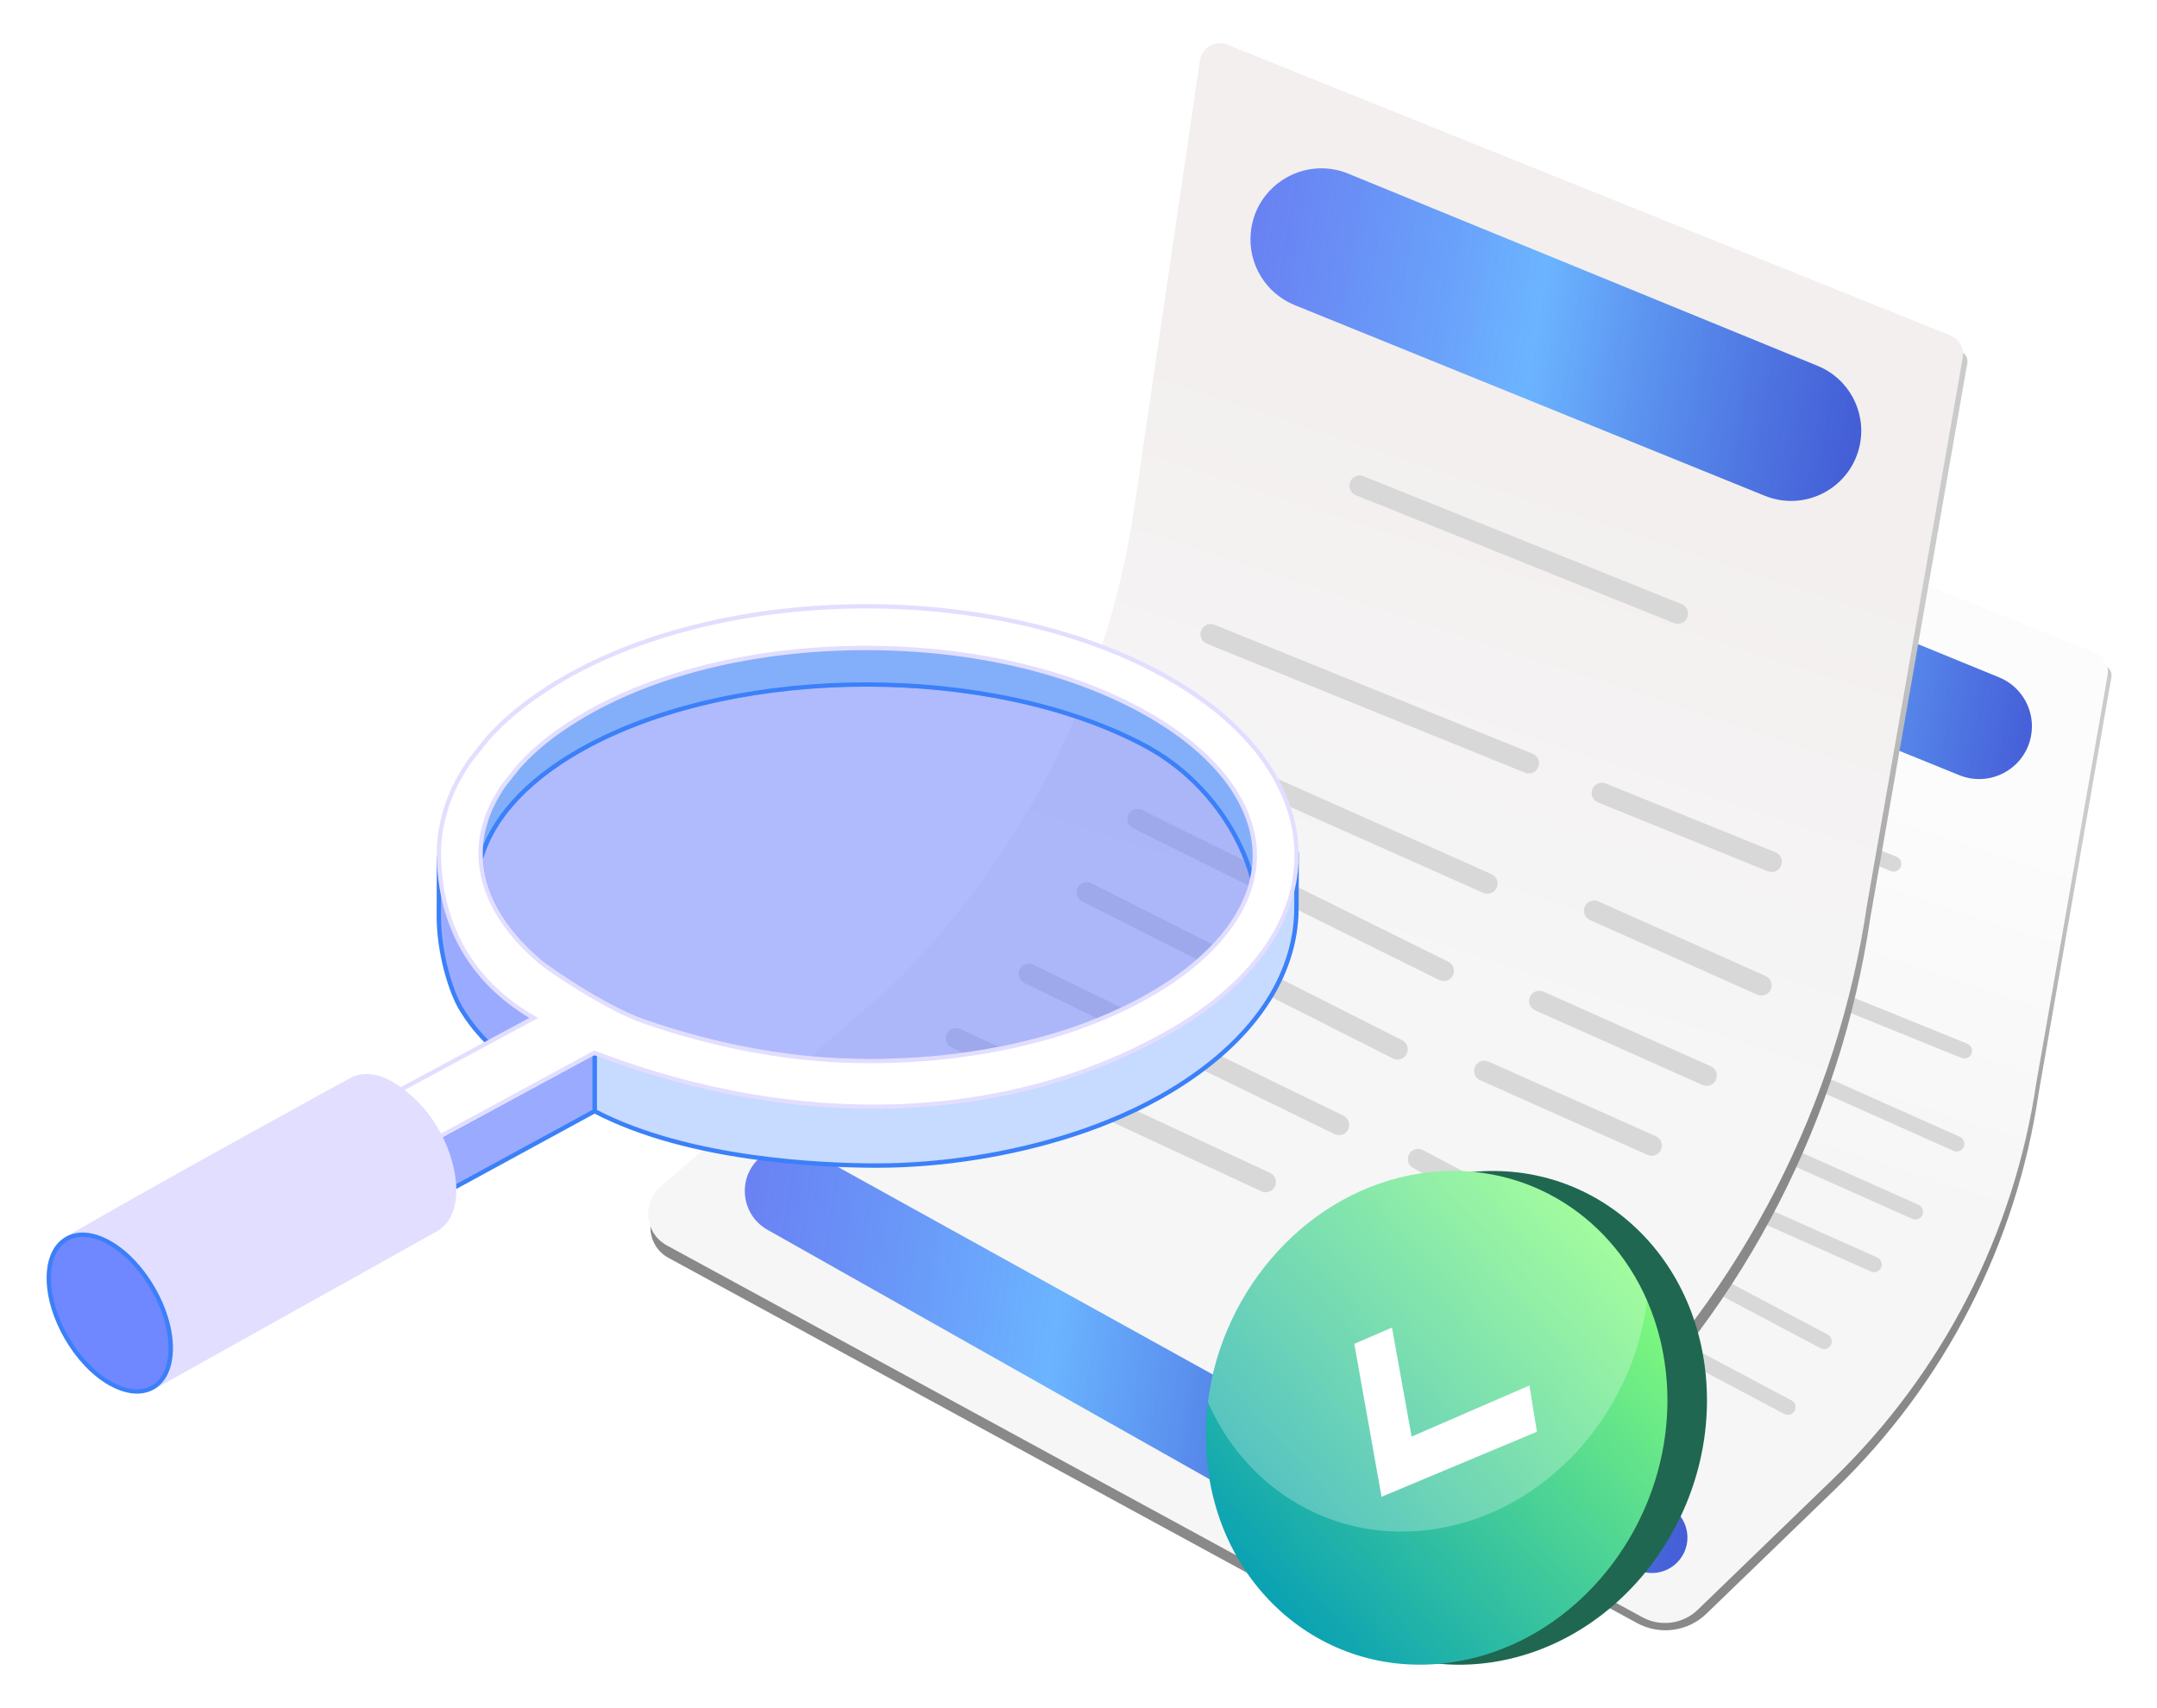 <svg width="399" height="316" viewBox="0 0 399 316" fill="none" xmlns="http://www.w3.org/2000/svg">
<g filter="url(#filter0_d_0_10)">
<path d="M294.827 292.296C299.027 294.582 304.231 293.878 307.665 290.555L331.474 267.53C351.785 247.886 365.02 222.096 369.12 194.17L382.567 117.274C382.719 116.403 382.242 115.545 381.422 115.216L278.903 73.981C277.78 73.53 276.529 74.248 276.354 75.445L267.024 139.012C263.269 164.595 251.145 188.221 232.539 206.215L200.85 233.714C198.305 235.921 198.747 239.983 201.707 241.595L294.827 292.296Z" fill="url(#paint0_linear_0_10)"/>
<path d="M295.804 291.215C299.158 293.043 303.316 292.478 306.059 289.824L331.032 265.675C351.342 246.032 364.578 220.241 368.678 192.316L381.864 116.912C382.168 115.171 381.213 113.455 379.574 112.796L280.662 73.014C278.415 72.11 275.915 73.546 275.564 75.942L266.579 137.158C262.824 162.741 250.7 186.366 232.094 204.36L200.596 231.693C197.959 233.982 198.417 238.191 201.486 239.862L295.804 291.215Z" fill="url(#paint1_linear_0_10)"/>
<path d="M321.564 174.102C321.385 174.102 321.203 174.067 321.027 173.998L276.713 156.034C275.983 155.739 275.632 154.908 275.928 154.179C276.224 153.45 277.059 153.1 277.787 153.395L322.1 171.359C322.831 171.655 323.181 172.485 322.886 173.214C322.66 173.767 322.125 174.102 321.564 174.102Z" fill="#D8D8D8"/>
<path d="M342.284 153.256C342.105 153.256 341.926 153.224 341.75 153.152L297.436 135.337C296.706 135.041 296.35 134.213 296.646 133.484C296.942 132.755 297.772 132.4 298.502 132.696L342.818 150.511C343.549 150.806 343.904 151.634 343.609 152.363C343.385 152.919 342.851 153.256 342.284 153.256Z" fill="#D8D8D8"/>
<path d="M355.362 187.837C355.183 187.837 355.001 187.803 354.825 187.733L331.175 178.146C330.444 177.851 330.094 177.02 330.389 176.291C330.685 175.562 331.52 175.212 332.248 175.507L355.898 185.095C356.629 185.39 356.979 186.22 356.684 186.95C356.458 187.503 355.923 187.837 355.362 187.837Z" fill="#D8D8D8"/>
<path d="M322.704 253.766C322.478 253.766 322.249 253.712 322.035 253.6L298.73 241.228C298.035 240.858 297.771 239.995 298.141 239.301C298.512 238.607 299.376 238.344 300.072 238.713L323.377 251.085C324.073 251.455 324.336 252.318 323.966 253.012C323.71 253.493 323.216 253.769 322.704 253.769V253.766Z" fill="#D8D8D8"/>
<path d="M329.421 241.601C329.195 241.601 328.966 241.547 328.753 241.435L305.448 229.09C304.752 228.721 304.486 227.86 304.856 227.163C305.226 226.469 306.089 226.204 306.787 226.573L330.092 238.918C330.788 239.288 331.054 240.151 330.683 240.845C330.427 241.326 329.933 241.601 329.421 241.601Z" fill="#D8D8D8"/>
<path d="M338.664 227.373C338.47 227.373 338.271 227.333 338.082 227.249L314.777 216.851C314.057 216.531 313.736 215.688 314.057 214.969C314.377 214.249 315.225 213.929 315.943 214.249L339.248 224.648C339.969 224.967 340.289 225.811 339.969 226.53C339.732 227.058 339.211 227.373 338.664 227.373Z" fill="#D8D8D8"/>
<path d="M346.307 217.63C346.114 217.63 345.915 217.59 345.726 217.506L322.421 207.108C321.7 206.788 321.38 205.945 321.7 205.226C322.021 204.507 322.866 204.187 323.587 204.507L346.891 214.905C347.612 215.225 347.933 216.068 347.612 216.787C347.376 217.315 346.854 217.63 346.307 217.63Z" fill="#D8D8D8"/>
<path d="M353.943 205.051C353.749 205.051 353.551 205.011 353.362 204.927L330.057 194.529C329.336 194.206 329.016 193.366 329.336 192.647C329.657 191.927 330.502 191.607 331.222 191.927L354.527 202.326C355.248 202.645 355.568 203.489 355.248 204.208C355.012 204.736 354.49 205.051 353.943 205.051Z" fill="#D8D8D8"/>
<path d="M284.903 232.461C284.702 232.461 284.496 232.419 284.302 232.327L241.164 212.295C240.448 211.962 240.14 211.117 240.473 210.402C240.806 209.688 241.656 209.381 242.369 209.713L285.507 229.745C286.223 230.078 286.531 230.923 286.198 231.638C285.957 232.156 285.44 232.461 284.903 232.461Z" fill="#D8D8D8"/>
<path d="M295.095 224.493C294.884 224.493 294.673 224.445 294.469 224.349L251.264 203.304C250.556 202.96 250.262 202.107 250.608 201.4C250.953 200.693 251.808 200.401 252.516 200.745L295.722 221.792C296.43 222.137 296.723 222.99 296.378 223.697C296.129 224.202 295.622 224.498 295.093 224.498L295.095 224.493Z" fill="#D8D8D8"/>
<path d="M303.25 213.968C303.034 213.968 302.813 213.919 302.606 213.815L259.322 191.942C258.618 191.587 258.338 190.729 258.693 190.028C259.048 189.326 259.908 189.046 260.611 189.4L303.896 211.273C304.599 211.627 304.88 212.485 304.525 213.187C304.274 213.683 303.772 213.968 303.25 213.968Z" fill="#D8D8D8"/>
<path d="M309.68 203.035C309.466 203.035 309.25 202.987 309.046 202.886L266.403 181.74C265.697 181.39 265.409 180.535 265.759 179.83C266.109 179.126 266.967 178.838 267.672 179.188L310.316 200.334C311.022 200.684 311.31 201.539 310.96 202.244C310.711 202.744 310.204 203.035 309.68 203.035Z" fill="#D8D8D8"/>
<path d="M315.775 190.865C315.581 190.865 315.383 190.825 315.194 190.741L270.88 170.991C270.159 170.671 269.836 169.828 270.159 169.109C270.48 168.39 271.327 168.07 272.046 168.39L316.359 188.139C317.08 188.459 317.403 189.302 317.08 190.022C316.844 190.552 316.322 190.865 315.775 190.865Z" fill="#D8D8D8"/>
<path d="M282.826 98.785C283.438 92.169 290.271 88.028 296.419 90.546L361.799 117.325C366.105 119.088 368.57 123.644 367.689 128.214V128.214C366.525 134.259 360.128 137.733 354.423 135.419L288.954 108.859C284.914 107.22 282.424 103.127 282.826 98.785V98.785Z" fill="url(#paint2_linear_0_10)"/>
<path d="M215.489 237.681C211.898 235.654 211.247 230.752 214.184 227.858V227.858C216.143 225.928 219.139 225.518 221.545 226.85L300.75 270.71C304.231 272.638 305.215 277.192 302.839 280.385V280.385C300.863 283.041 297.218 283.813 294.335 282.185L215.489 237.681Z" fill="url(#paint3_linear_0_10)"/>
<path d="M239.32 292.056C244.897 295.093 251.808 294.157 256.368 289.744L287.986 259.167C314.958 233.082 332.534 198.832 337.979 161.748L355.922 59.142C356.074 58.272 355.596 57.414 354.777 57.084L217.45 1.85C216.327 1.399 215.077 2.117 214.901 3.315L202.399 88.5C197.412 122.473 181.311 153.847 156.604 177.743L114.521 214.261C111.142 217.192 111.729 222.586 115.659 224.727L239.32 292.056Z" fill="url(#paint4_linear_0_10)"/>
<path d="M240.609 290.619C245.064 293.046 250.585 292.296 254.229 288.772L287.391 256.703C314.363 230.617 331.939 196.368 337.384 159.283L355.065 58.171C355.37 56.43 354.415 54.714 352.776 54.055L219.056 0.273C216.809 -0.631 214.309 0.805 213.957 3.201L201.8 86.036C196.814 120.009 180.713 151.383 156.005 175.278L114.176 211.576C110.675 214.616 111.282 220.204 115.358 222.424L240.609 290.619Z" fill="url(#paint5_linear_0_10)"/>
<path d="M274.8 135.096C274.562 135.096 274.321 135.05 274.087 134.957L215.24 111.101C214.27 110.71 213.805 109.606 214.197 108.638C214.59 107.67 215.699 107.206 216.666 107.598L275.513 131.453C276.483 131.845 276.948 132.949 276.556 133.917C276.255 134.651 275.546 135.096 274.8 135.096Z" fill="#D8D8D8"/>
<path d="M302.353 107.413C302.115 107.413 301.878 107.37 301.643 107.275L242.796 83.616C241.826 83.225 241.354 82.125 241.747 81.156C242.14 80.188 243.242 79.717 244.212 80.109L303.062 103.768C304.033 104.159 304.505 105.259 304.112 106.228C303.815 106.965 303.105 107.413 302.353 107.413Z" fill="#D8D8D8"/>
<path d="M319.721 153.335C319.484 153.335 319.243 153.289 319.009 153.197L287.602 140.465C286.631 140.074 286.166 138.97 286.559 138.002C286.952 137.034 288.06 136.57 289.027 136.961L320.434 149.693C321.404 150.085 321.87 151.188 321.477 152.156C321.177 152.891 320.467 153.335 319.721 153.335Z" fill="#D8D8D8"/>
<path d="M276.318 240.885C276.017 240.885 275.714 240.812 275.43 240.664L244.482 224.234C243.558 223.744 243.208 222.598 243.7 221.676C244.191 220.753 245.34 220.404 246.264 220.895L277.212 237.325C278.136 237.815 278.486 238.961 277.994 239.884C277.654 240.522 276.997 240.888 276.318 240.888V240.885Z" fill="#D8D8D8"/>
<path d="M285.261 224.734C284.961 224.734 284.658 224.662 284.374 224.513L253.426 208.12C252.502 207.629 252.148 206.486 252.64 205.561C253.132 204.639 254.277 204.287 255.204 204.777L286.152 221.171C287.076 221.661 287.43 222.808 286.938 223.73C286.598 224.368 285.941 224.734 285.261 224.734Z" fill="#D8D8D8"/>
<path d="M297.516 205.835C297.259 205.835 296.995 205.782 296.744 205.67L265.796 191.862C264.839 191.437 264.413 190.317 264.839 189.362C265.264 188.407 266.39 187.982 267.343 188.407L298.292 202.216C299.249 202.64 299.674 203.76 299.249 204.715C298.935 205.417 298.242 205.835 297.516 205.835Z" fill="#D8D8D8"/>
<path d="M307.686 192.9C307.428 192.9 307.164 192.847 306.914 192.735L275.966 178.927C275.008 178.502 274.583 177.382 275.008 176.427C275.434 175.472 276.556 175.047 277.513 175.472L308.461 189.281C309.418 189.706 309.844 190.825 309.418 191.78C309.105 192.482 308.412 192.9 307.686 192.9Z" fill="#D8D8D8"/>
<path d="M317.83 176.197C317.573 176.197 317.309 176.144 317.058 176.032L286.11 162.224C285.153 161.796 284.727 160.679 285.153 159.724C285.578 158.769 286.7 158.344 287.657 158.769L318.605 172.578C319.562 173.002 319.988 174.122 319.563 175.077C319.249 175.779 318.556 176.197 317.83 176.197Z" fill="#D8D8D8"/>
<path d="M226.122 212.59C225.855 212.59 225.581 212.534 225.324 212.413L168.038 185.81C167.087 185.369 166.678 184.246 167.12 183.297C167.562 182.349 168.691 181.941 169.638 182.382L226.924 208.984C227.875 209.426 228.284 210.549 227.842 211.497C227.522 212.185 226.835 212.59 226.122 212.59Z" fill="#D8D8D8"/>
<path d="M239.685 202.011C239.404 202.011 239.124 201.949 238.853 201.82L181.478 173.874C180.537 173.417 180.148 172.284 180.607 171.345C181.065 170.407 182.201 170.018 183.141 170.476L240.516 198.425C241.457 198.883 241.846 200.016 241.388 200.954C241.057 201.626 240.384 202.018 239.681 202.018L239.685 202.011Z" fill="#D8D8D8"/>
<path d="M250.51 188.035C250.223 188.035 249.929 187.969 249.655 187.83L192.174 158.784C191.24 158.313 190.867 157.174 191.339 156.242C191.811 155.31 192.953 154.938 193.887 155.409L251.368 184.455C252.302 184.926 252.675 186.065 252.203 186.997C251.869 187.656 251.203 188.035 250.51 188.035Z" fill="#D8D8D8"/>
<path d="M259.05 173.516C258.766 173.516 258.479 173.453 258.209 173.318L201.579 145.237C200.642 144.772 200.259 143.636 200.725 142.701C201.19 141.766 202.328 141.384 203.266 141.848L259.895 169.929C260.832 170.394 261.215 171.53 260.75 172.465C260.42 173.13 259.747 173.516 259.05 173.516Z" fill="#D8D8D8"/>
<path d="M267.127 157.359C266.87 157.359 266.606 157.307 266.355 157.195L207.508 130.968C206.551 130.543 206.122 129.423 206.551 128.468C206.977 127.513 208.102 127.088 209.056 127.513L267.903 153.74C268.86 154.165 269.289 155.285 268.86 156.24C268.547 156.944 267.853 157.359 267.127 157.359Z" fill="#D8D8D8"/>
<path d="M223.362 35.074C224.175 26.288 233.249 20.789 241.414 24.133L328.235 59.694C333.954 62.036 337.227 68.087 336.058 74.154V74.154C334.512 82.182 326.016 86.796 318.44 83.723L231.5 48.452C226.134 46.275 222.828 40.84 223.362 35.074V35.074Z" fill="url(#paint6_linear_0_10)"/>
<path d="M133.963 219.526C129.194 216.834 128.329 210.325 132.231 206.481V206.481C134.832 203.918 138.81 203.373 142.005 205.142L247.187 263.387C251.81 265.947 253.116 271.995 249.962 276.235V276.235C247.337 279.763 242.497 280.787 238.667 278.626L133.963 219.526Z" fill="url(#paint7_linear_0_10)"/>
<path d="M268.157 299.519C244.638 303.147 224.185 285.856 222.474 260.897C220.76 235.937 238.439 212.762 261.957 209.131C285.476 205.503 305.929 222.794 307.64 247.754C309.354 272.713 291.675 295.888 268.157 299.519Z" fill="url(#paint8_linear_0_10)"/>
<path d="M260.839 299.511C237.321 303.145 216.87 285.857 215.157 260.894C214.94 257.691 215.037 254.513 215.43 251.408C218.08 230.31 234.139 212.296 254.64 209.126C273.021 206.29 289.521 216.233 296.673 232.626C298.682 237.208 299.947 242.296 300.323 247.749C302.036 272.711 284.358 295.883 260.842 299.508L260.839 299.511Z" fill="url(#paint9_linear_0_10)"/>
<path opacity="0.26" d="M296.682 232.626C294.032 253.715 277.967 271.729 257.471 274.891C239.099 277.732 222.591 267.792 215.439 251.408C218.088 230.31 234.148 212.296 254.649 209.126C273.029 206.29 289.529 216.233 296.682 232.626Z" fill="white"/>
<path d="M242.519 240.636L247.557 268.929L276.299 256.893L274.906 248.343L253.115 257.791L249.487 237.622L242.519 240.636Z" fill="white"/>
<path d="M80.971 150.828C81.282 157.49 85.048 164.095 91.969 169.96C93.569 171.342 104.214 178.569 111.093 180.945C123.551 185.273 137.822 188.311 152.855 188.311C172.72 188.311 191.223 183.927 204.945 175.939C215.393 169.878 221.889 162.397 223.639 154.565C221.573 146.619 215.098 135.904 203.479 129.806C175.191 114.902 129.197 114.939 101.049 129.826C89.897 135.748 83.23 143.156 80.966 150.833L80.971 150.828Z" fill="#6D84FB" fill-opacity="0.55"/>
<path d="M110.958 181.329C103.81 178.86 93.134 171.504 91.704 170.267C84.737 164.36 80.883 157.646 80.567 150.844V150.777L80.583 150.71C82.976 142.588 89.99 135.242 100.863 129.465C129.166 114.5 175.284 114.495 203.67 129.444C215.502 135.656 221.945 146.439 224.033 154.463L224.059 154.556L224.038 154.649C222.241 162.678 215.709 170.158 205.152 176.282C191.383 184.295 172.808 188.711 152.854 188.711C139.174 188.711 125.079 186.226 110.964 181.324L110.958 181.329ZM203.292 130.159C175.113 115.312 129.332 115.323 101.241 130.18C90.591 135.838 83.727 142.992 81.375 150.875C81.707 157.424 85.457 163.915 92.228 169.656C93.963 171.152 104.592 178.275 111.223 180.568C125.255 185.439 139.262 187.914 152.849 187.914C172.663 187.914 191.093 183.54 204.743 175.594C215.056 169.609 221.448 162.347 223.225 154.577C221.158 146.729 214.844 136.226 203.292 130.164V130.159Z" fill="#6D84FB" fill-opacity="0.55"/>
<path d="M203.505 119.01C175.222 104.112 129.234 104.143 101.08 119.01C84.453 127.826 77.703 139.887 80.826 151.343C82.93 143.485 89.679 135.875 101.08 129.829C129.234 114.931 175.227 114.905 203.505 129.798C215.129 135.912 221.604 146.622 223.671 154.578C226.856 143.06 220.35 127.857 203.505 119.01Z" fill="#83AFFA"/>
<path d="M223.274 154.682C221.228 146.824 214.909 136.258 203.311 130.16C175.126 115.319 129.35 115.334 101.259 130.191C90.303 136.005 83.373 143.355 81.202 151.457L80.819 152.896L80.425 151.457C77.105 139.266 84.564 127.313 100.881 118.658C129.19 103.713 175.307 103.713 203.684 118.658C221.876 128.214 226.999 144.033 224.051 154.692L223.653 156.136L223.274 154.682ZM101.259 119.367C85.952 127.484 78.602 138.505 80.86 149.8C83.486 142.051 90.371 135.052 100.881 129.477C129.174 114.511 175.292 114.496 203.684 129.446C214.8 135.29 221.161 145.162 223.627 152.989C225.642 142.693 220.28 128.281 203.311 119.367C189.226 111.949 170.739 108.237 152.256 108.237C133.774 108.237 115.307 111.949 101.259 119.367Z" fill="#3B80F9"/>
<path d="M73.2 150.285L73.169 161.58C73.169 168.004 75.292 175.422 77.385 178.808C79.794 182.7 82.819 186.122 90.232 191.708L91.915 179.724C91.915 179.724 75.127 160.084 73.2 150.279V150.285Z" fill="#9AABFF"/>
<path d="M89.993 192.03C82.347 186.268 79.374 182.779 77.048 179.021C74.945 175.62 72.77 168.166 72.77 161.581L72.801 150.286L73.598 150.208C75.484 159.795 92.06 179.27 92.226 179.466L92.345 179.601L90.542 192.439L89.993 192.03ZM73.598 153.066L73.578 161.581C73.578 168.026 75.691 175.294 77.737 178.597C79.959 182.189 82.793 185.533 89.936 190.974L91.501 179.849C90.019 178.105 77.261 162.912 73.598 153.066Z" fill="#3B80F9"/>
<path d="M101.995 181.817C111.366 185.493 114.728 186.606 118.162 187.605C124.865 189.504 131.671 190.897 138.592 191.601C150.698 192.838 163 192.61 175.002 190.462C186.73 188.366 198.457 184.644 208.791 178.396C224.145 169.114 231.858 151.529 231.858 151.529L231.817 160.045C231.786 172.23 224.109 184.4 208.755 193.687C202.969 197.187 196.644 199.92 190.252 201.97C184.476 203.823 178.556 205.205 172.578 206.147C166.486 207.11 160.363 207.633 154.21 207.633C141.565 207.633 118.162 206.044 102.005 197.57V181.802L101.995 181.817Z" fill="#C7DAFF"/>
<path d="M101.808 197.941L101.596 197.828V181.226L102.145 181.444C111.148 184.974 114.645 186.16 118.276 187.221C125.346 189.224 132.008 190.529 138.638 191.207C151.298 192.496 163.508 192.118 174.935 190.073C187.916 187.749 199.239 183.706 208.584 178.058C223.648 168.953 231.412 151.549 231.49 151.378L232.272 149.598L232.221 160.054C232.189 172.913 223.927 184.985 208.967 194.044C203.456 197.377 197.204 200.178 190.376 202.367C184.709 204.19 178.742 205.598 172.64 206.566C166.367 207.554 160.167 208.057 154.21 208.057C144.254 208.057 119.218 207.073 101.819 197.947L101.808 197.941ZM208.999 178.747C199.566 184.446 188.149 188.52 175.069 190.865C163.57 192.925 151.283 193.308 138.55 192.004C131.878 191.326 125.17 190.011 118.048 187.992C114.463 186.946 111.024 185.782 102.399 182.407V197.341C119.633 206.276 144.347 207.244 154.199 207.244C160.115 207.244 166.274 206.747 172.505 205.763C178.566 204.806 184.492 203.403 190.123 201.596C196.888 199.422 203.083 196.647 208.543 193.35C223.254 184.446 231.376 172.618 231.407 160.049L231.444 153.309C229.107 157.89 221.56 171.153 208.999 178.747Z" fill="#3B80F9"/>
<path d="M101.977 197.583L69.416 215.323L69.452 204.484L101.977 186.759V197.583Z" fill="#9AABFF"/>
<path d="M69.053 204.246L102.381 186.086V197.827L69.017 216.007L69.058 204.246H69.053ZM101.579 187.437L69.861 204.722L69.83 214.645L101.584 197.345V187.437H101.579Z" fill="#3B80F9"/>
<path d="M63.382 195.088L67.101 205.721L101.958 186.805C143.232 202.635 181.59 198.406 208.816 182.607C223.843 173.874 231.489 162.501 231.836 151.061C232.007 145.615 230.489 140.159 227.335 134.962C226.506 133.549 225.516 132.146 224.434 130.79C223.874 130.117 223.305 129.449 222.704 128.792C222.103 128.119 221.445 127.451 220.787 126.793C219.456 125.494 218 124.21 216.41 122.963C215.607 122.347 214.794 121.72 213.934 121.12C213.504 120.82 213.079 120.519 212.634 120.219C211.748 119.634 210.847 119.049 209.919 118.475C209.433 118.19 208.946 117.905 208.448 117.615C177.379 99.699 127.039 99.699 96.171 117.615C95.7 117.9 95.229 118.174 94.757 118.459C93.928 118.972 93.115 119.489 92.343 120.017C90.054 121.534 87.982 123.134 86.112 124.775C85.397 125.391 84.724 126.032 84.097 126.674C83.48 127.275 82.911 127.875 82.351 128.476C82.082 128.792 78.906 132.788 78.891 132.829C78.591 133.233 78.321 133.642 78.062 134.072C77.891 134.33 76.917 136.003 76.617 136.572C76.42 136.945 76.218 137.328 76.047 137.7C75.902 138.016 75.762 138.327 75.617 138.643C75.405 139.145 75.203 139.642 75.001 140.154C74.913 140.423 74.799 140.698 74.716 140.967C74.519 141.536 74.073 143.12 74.016 143.353C73.846 144.057 73.69 144.772 73.576 145.47C73.488 145.828 73.447 146.2 73.421 146.558C73.276 147.572 73.219 148.587 73.219 149.586C73.219 149.669 73.203 149.757 73.203 149.845V150.419C73.359 159.302 76.265 171.995 90.743 180.335L63.392 195.093L63.382 195.088ZM91.95 169.961C84.843 163.93 81.025 157.128 80.911 150.274V149.586C80.911 148.887 80.953 148.23 81.041 147.583C81.072 147.453 81.082 147.324 81.082 147.199C81.108 147.086 81.139 146.858 81.17 146.744C81.253 146.226 81.372 145.714 81.496 145.201C81.553 144.989 81.87 143.886 82.009 143.441C82.066 143.27 82.139 143.069 82.211 142.872C82.367 142.473 82.527 142.085 82.683 141.697C82.781 141.469 82.911 141.215 83.025 140.957C83.138 140.729 83.284 140.429 83.439 140.144C83.683 139.688 84.397 138.456 84.599 138.156C84.739 137.897 84.915 137.659 85.086 137.4C85.63 136.717 87.604 134.217 88.132 133.585C88.578 133.114 89.018 132.643 89.479 132.182C90.09 131.566 90.608 131.069 91.162 130.598C92.851 129.097 94.664 127.715 96.612 126.426C97.327 125.944 98.026 125.499 98.756 125.054C99.083 124.842 99.316 124.712 99.544 124.583L100.155 124.21C113.809 116.28 132.354 111.88 152.224 111.88C172.095 111.88 190.727 116.295 204.594 124.283C205.04 124.552 205.506 124.826 205.952 125.085C206.739 125.572 207.583 126.115 208.397 126.659C208.64 126.83 209.5 127.43 209.5 127.43C210.241 127.943 210.971 128.486 211.66 129.03C212.96 130.06 214.234 131.173 215.379 132.301C215.892 132.814 216.467 133.388 216.98 133.958C217.482 134.517 217.98 135.086 218.451 135.671C219.295 136.727 220.052 137.809 220.668 138.839C223.097 142.856 224.242 146.842 224.113 150.813C223.854 159.986 217.037 168.915 204.941 175.929C191.204 183.917 172.701 188.301 152.841 188.301C137.798 188.301 123.532 185.273 111.08 180.945C104.206 178.559 93.55 171.333 91.95 169.956V169.961Z" fill="white"/>
<path d="M62.895 194.903L89.919 180.321C78.943 173.746 73.027 163.424 72.794 150.421V149.846C72.794 149.789 72.794 149.737 72.81 149.587C72.81 148.479 72.877 147.47 73.012 146.528C73.032 146.238 73.074 145.803 73.172 145.405C73.276 144.773 73.416 144.095 73.623 143.256C73.68 143.034 74.125 141.434 74.327 140.849C74.369 140.709 74.426 140.57 74.472 140.425C74.519 140.295 74.571 140.161 74.618 140.005C74.82 139.488 75.022 138.981 75.239 138.468L75.669 137.526C75.845 137.148 76.047 136.755 76.249 136.377C76.544 135.807 77.529 134.12 77.705 133.856C77.979 133.39 78.259 132.976 78.554 132.577H78.559C79.031 131.93 82.004 128.234 82.04 128.187C82.6 127.582 83.18 126.981 83.791 126.376C84.475 125.677 85.164 125.03 85.827 124.455C87.785 122.736 89.898 121.127 92.1 119.672C92.877 119.139 93.695 118.621 94.535 118.103L95.954 117.254C126.92 99.281 177.467 99.281 208.635 117.254C209.023 117.477 209.402 117.7 209.78 117.922L210.116 118.119C211.049 118.694 211.95 119.284 212.846 119.869C213.25 120.138 213.644 120.417 214.032 120.692L214.152 120.775C214.98 121.354 215.763 121.955 216.534 122.545L216.643 122.628C218.187 123.839 219.668 125.138 221.051 126.489C221.647 127.085 222.341 127.789 222.984 128.503C223.584 129.166 224.165 129.839 224.729 130.522C225.874 131.951 226.858 133.369 227.661 134.736C230.862 140.005 232.396 145.498 232.219 151.057C231.857 163.129 223.61 174.455 209.003 182.94C179.15 200.266 140.15 201.824 101.973 187.236L67.283 206.064L66.863 206.286L62.874 194.887L62.895 194.903ZM102.108 186.434C140.114 201.011 178.938 199.489 208.619 182.262C222.978 173.917 231.085 162.834 231.437 151.047C231.608 145.648 230.111 140.301 226.988 135.16C226.2 133.819 225.237 132.432 224.123 131.04C223.569 130.372 222.999 129.704 222.403 129.052C221.771 128.348 221.088 127.654 220.502 127.069C219.14 125.739 217.679 124.46 216.161 123.27L216.053 123.187C215.291 122.602 214.514 122.007 213.701 121.437L213.582 121.354C213.193 121.08 212.805 120.811 212.406 120.542C211.525 119.957 210.624 119.377 209.707 118.813L209.376 118.616C208.997 118.398 208.625 118.176 208.236 117.953C177.296 100.11 127.107 100.11 96.368 117.948L94.954 118.792C94.131 119.304 93.323 119.817 92.551 120.345C90.375 121.784 88.293 123.373 86.355 125.071C85.703 125.63 85.034 126.262 84.356 126.955C83.745 127.551 83.18 128.146 82.636 128.731C82.408 128.995 79.362 132.831 79.248 132.965L79.197 133.064C78.917 133.436 78.653 133.835 78.378 134.291C78.223 134.529 77.259 136.18 76.954 136.76C76.757 137.122 76.56 137.5 76.394 137.862L75.969 138.794C75.757 139.291 75.56 139.788 75.369 140.269C75.322 140.414 75.27 140.554 75.218 140.699C75.172 140.829 75.125 140.958 75.079 141.098C74.882 141.662 74.441 143.241 74.39 143.443C74.193 144.255 74.053 144.918 73.944 145.56C73.856 145.933 73.82 146.321 73.794 146.611C73.664 147.543 73.597 148.511 73.597 149.582C73.597 149.639 73.597 149.691 73.582 149.841V150.405C73.742 159.433 76.876 171.888 90.924 179.979L91.551 180.336L63.864 195.27L67.314 205.132L101.756 186.444L101.916 186.356L102.087 186.424L102.108 186.434ZM110.95 181.33C103.853 178.866 93.141 171.51 91.696 170.268C84.501 164.164 80.632 157.254 80.512 150.276V149.587C80.512 148.878 80.554 148.205 80.652 147.501C80.673 147.403 80.683 147.304 80.694 147.108C80.709 147.061 80.719 146.983 80.73 146.911C80.745 146.813 80.761 146.714 80.771 146.683C80.859 146.155 80.973 145.632 81.108 145.104C81.165 144.887 81.486 143.774 81.631 143.318L81.838 142.728C81.999 142.325 82.154 141.941 82.315 141.543C82.367 141.424 82.429 141.289 82.496 141.155L82.74 140.637C82.843 140.43 82.963 140.187 83.087 139.959C83.33 139.503 84.05 138.261 84.247 137.966C84.366 137.754 84.501 137.552 84.641 137.345L85.117 136.713C85.894 135.73 87.376 133.866 87.837 133.317C88.282 132.841 88.728 132.37 89.189 131.909C89.805 131.293 90.334 130.781 90.893 130.305C92.556 128.824 94.405 127.411 96.379 126.101C97.099 125.615 97.808 125.164 98.528 124.724C98.865 124.502 99.103 124.372 99.326 124.248L99.948 123.87C113.701 115.883 132.266 111.483 152.219 111.483C172.173 111.483 190.842 115.909 204.802 123.943C205.221 124.201 205.672 124.46 206.159 124.745C206.951 125.232 207.801 125.78 208.625 126.329C208.868 126.505 209.723 127.1 209.723 127.1C210.448 127.602 211.178 128.146 211.903 128.715C213.255 129.787 214.519 130.895 215.654 132.018L215.752 132.116C216.244 132.608 216.783 133.146 217.27 133.69C217.778 134.254 218.28 134.829 218.757 135.424C219.596 136.475 220.373 137.588 221.005 138.639C223.46 142.697 224.636 146.802 224.506 150.83C224.242 160.147 217.363 169.191 205.133 176.283C191.349 184.296 172.774 188.707 152.831 188.707C139.114 188.707 125.019 186.222 110.935 181.33H110.95ZM100.367 124.559L99.741 124.936C99.518 125.061 99.295 125.185 98.964 125.402C98.243 125.842 97.544 126.282 96.829 126.764C94.882 128.053 93.064 129.445 91.421 130.905C90.878 131.371 90.359 131.868 89.759 132.468C89.303 132.924 88.862 133.39 88.438 133.845C87.992 134.373 86.521 136.232 85.749 137.21L85.309 137.79C85.18 137.981 85.055 138.163 84.931 138.38C84.744 138.66 84.045 139.866 83.791 140.337C83.667 140.559 83.553 140.792 83.46 140.989L83.392 141.124C83.335 141.248 83.278 141.377 83.216 141.501C83.159 141.626 83.097 141.75 83.051 141.853C82.895 142.242 82.74 142.625 82.584 143.008L82.388 143.567C82.248 144.007 81.937 145.094 81.88 145.301C81.756 145.803 81.642 146.305 81.548 146.844C81.538 146.89 81.528 146.968 81.512 147.04C81.496 147.139 81.481 147.232 81.476 147.201C81.476 147.361 81.46 147.522 81.429 147.641C81.346 148.278 81.305 148.914 81.305 149.587V150.265C81.419 157 85.185 163.704 92.204 169.657C93.633 170.884 104.206 178.141 111.204 180.569C125.206 185.435 139.212 187.904 152.836 187.904C172.639 187.904 191.069 183.53 204.734 175.589C216.716 168.642 223.455 159.842 223.704 150.809C223.828 146.932 222.688 142.982 220.316 139.053C219.705 138.033 218.948 136.951 218.13 135.926C217.664 135.347 217.166 134.777 216.669 134.228C216.193 133.7 215.664 133.172 215.182 132.686L215.084 132.587C213.97 131.49 212.732 130.398 211.401 129.347C210.691 128.788 209.976 128.255 209.262 127.763C209.262 127.763 208.402 127.162 208.163 126.997C207.355 126.458 206.511 125.92 205.682 125.408C205.252 125.159 204.802 124.895 204.382 124.641C190.551 116.675 172.028 112.29 152.214 112.29C132.401 112.29 113.975 116.649 100.352 124.564L100.367 124.559Z" fill="#E2DEFF"/>
<path d="M69.636 196.793C72.853 200.318 75.08 204.951 75.81 209.657C75.935 210.495 76.018 211.324 76.012 212.172C76.002 215.724 74.749 218.229 72.723 219.404L20.312 248.683C22.342 247.503 23.591 245.002 23.601 241.446C23.622 236.399 21.353 231.29 18.297 227.366C16.779 225.414 14.95 223.613 12.852 222.293C10.884 221.05 8.346 220.067 5.989 220.59C5.398 220.714 4.844 220.921 4.337 221.216C4.337 221.216 56.883 191.87 56.95 191.834C61.467 189.385 66.776 193.661 69.641 196.798L69.636 196.793Z" fill="#E2DEFF"/>
<path d="M20.106 248.337C22.09 247.182 23.188 244.734 23.199 241.447C23.214 236.933 21.313 231.891 17.977 227.615C16.34 225.508 14.543 223.831 12.637 222.63C11.28 221.77 8.622 220.414 6.068 220.978C5.514 221.092 4.996 221.289 4.535 221.558L4.131 220.859C22.085 210.413 56.693 191.503 56.755 191.472C62.075 188.589 68.187 194.609 69.933 196.524C73.186 200.086 75.47 204.853 76.211 209.6C76.356 210.584 76.418 211.402 76.418 212.178C76.408 215.766 75.17 218.457 72.927 219.752L20.515 249.03L20.111 248.337H20.106ZM57.143 192.176C56.848 192.347 18.599 213.374 7.136 220.042C9.544 219.995 11.818 221.154 13.067 221.946C15.051 223.199 16.915 224.939 18.609 227.118C22.054 231.539 24.017 236.762 24.002 241.447C24.002 243.595 23.551 245.417 22.712 246.82L72.518 219.058C74.502 217.909 75.595 215.465 75.61 212.173C75.61 211.438 75.548 210.656 75.413 209.719C74.704 205.128 72.487 200.516 69.337 197.063C67.99 195.587 63.893 191.503 59.816 191.503C58.915 191.503 58.014 191.7 57.143 192.171V192.176Z" fill="#E2DEFF"/>
<path d="M12.341 221.99C18.588 225.598 23.602 234.305 23.581 241.449C23.561 248.598 18.52 251.496 12.263 247.888C6.047 244.306 1.002 235.573 1.022 228.435C1.043 221.296 6.12 218.403 12.341 221.99Z" fill="#6F87FF"/>
<path d="M12.066 248.239C5.736 244.59 0.603 235.701 0.623 228.433C0.634 224.841 1.882 222.149 4.141 220.85C6.409 219.545 9.398 219.825 12.548 221.642C18.878 225.296 24.011 234.179 23.991 241.447C23.98 245.05 22.737 247.747 20.484 249.041C19.546 249.58 18.489 249.844 17.345 249.844C15.718 249.844 13.926 249.305 12.071 248.234L12.066 248.239ZM4.54 221.549C2.545 222.698 1.437 225.141 1.426 228.433C1.406 235.448 6.358 244.015 12.465 247.54C15.366 249.212 18.064 249.502 20.074 248.343C22.069 247.199 23.172 244.745 23.177 241.442C23.198 234.433 18.246 225.861 12.139 222.335C9.248 220.669 6.549 220.384 4.54 221.543V221.549Z" fill="#3B80F9"/>
</g>
<defs>
<filter id="filter0_d_0_10" x="0.623" y="0" width="397.972" height="316" filterUnits="userSpaceOnUse" color-interpolation-filters="sRGB">
<feFlood flood-opacity="0" result="BackgroundImageFix"/>
<feColorMatrix in="SourceAlpha" type="matrix" values="0 0 0 0 0 0 0 0 0 0 0 0 0 0 0 0 0 0 127 0" result="hardAlpha"/>
<feOffset dx="8" dy="8"/>
<feGaussianBlur stdDeviation="4"/>
<feComposite in2="hardAlpha" operator="out"/>
<feColorMatrix type="matrix" values="0 0 0 0 0 0 0 0 0 0 0 0 0 0 0 0 0 0 0.1 0"/>
<feBlend mode="normal" in2="BackgroundImageFix" result="effect1_dropShadow_0_10"/>
<feBlend mode="normal" in="SourceGraphic" in2="effect1_dropShadow_0_10" result="shape"/>
</filter>
<linearGradient id="paint0_linear_0_10" x1="290.603" y1="198.805" x2="313.31" y2="129.526" gradientUnits="userSpaceOnUse">
<stop stop-color="#898989"/>
<stop offset="1" stop-color="#CBCBCB"/>
</linearGradient>
<linearGradient id="paint1_linear_0_10" x1="290.163" y1="197.104" x2="312.899" y2="127.736" gradientUnits="userSpaceOnUse">
<stop stop-color="#F6F6F6"/>
<stop offset="1" stop-color="#FCFCFC"/>
</linearGradient>
<linearGradient id="paint2_linear_0_10" x1="282.783" y1="89.801" x2="373.059" y2="104.718" gradientUnits="userSpaceOnUse">
<stop stop-color="#516CF2" stop-opacity="0.85"/>
<stop offset="0.468" stop-color="#6BB4FF"/>
<stop offset="1" stop-color="#2441D0" stop-opacity="0.85"/>
</linearGradient>
<linearGradient id="paint3_linear_0_10" x1="212.334" y1="226.073" x2="310.341" y2="240.29" gradientUnits="userSpaceOnUse">
<stop stop-color="#516CF2" stop-opacity="0.85"/>
<stop offset="0.468" stop-color="#6BB4FF"/>
<stop offset="1" stop-color="#2441D0" stop-opacity="0.85"/>
</linearGradient>
<linearGradient id="paint4_linear_0_10" x1="233.71" y1="167.903" x2="263.864" y2="75.903" gradientUnits="userSpaceOnUse">
<stop stop-color="#898989"/>
<stop offset="1" stop-color="#CBCBCB"/>
</linearGradient>
<linearGradient id="paint5_linear_0_10" x1="233.118" y1="165.643" x2="263.312" y2="73.524" gradientUnits="userSpaceOnUse">
<stop stop-color="#F6F6F6"/>
<stop offset="1" stop-color="#F3EFEF"/>
</linearGradient>
<linearGradient id="paint6_linear_0_10" x1="223.305" y1="23.143" x2="343.189" y2="42.953" gradientUnits="userSpaceOnUse">
<stop stop-color="#516CF2" stop-opacity="0.85"/>
<stop offset="0.468" stop-color="#6BB4FF"/>
<stop offset="1" stop-color="#2441D0" stop-opacity="0.85"/>
</linearGradient>
<linearGradient id="paint7_linear_0_10" x1="129.773" y1="204.111" x2="259.923" y2="222.99" gradientUnits="userSpaceOnUse">
<stop stop-color="#516CF2" stop-opacity="0.85"/>
<stop offset="0.468" stop-color="#6BB4FF"/>
<stop offset="1" stop-color="#2441D0" stop-opacity="0.85"/>
</linearGradient>
<linearGradient id="paint8_linear_0_10" x1="308.702" y1="254.341" x2="393.8" y2="247.255" gradientUnits="userSpaceOnUse">
<stop stop-color="#206751"/>
<stop offset="1" stop-color="#0BA2B3"/>
</linearGradient>
<linearGradient id="paint9_linear_0_10" x1="291.811" y1="223.231" x2="224.822" y2="284.62" gradientUnits="userSpaceOnUse">
<stop stop-color="#82FB7C"/>
<stop offset="1" stop-color="#0BA2B3"/>
</linearGradient>
</defs>
</svg>
